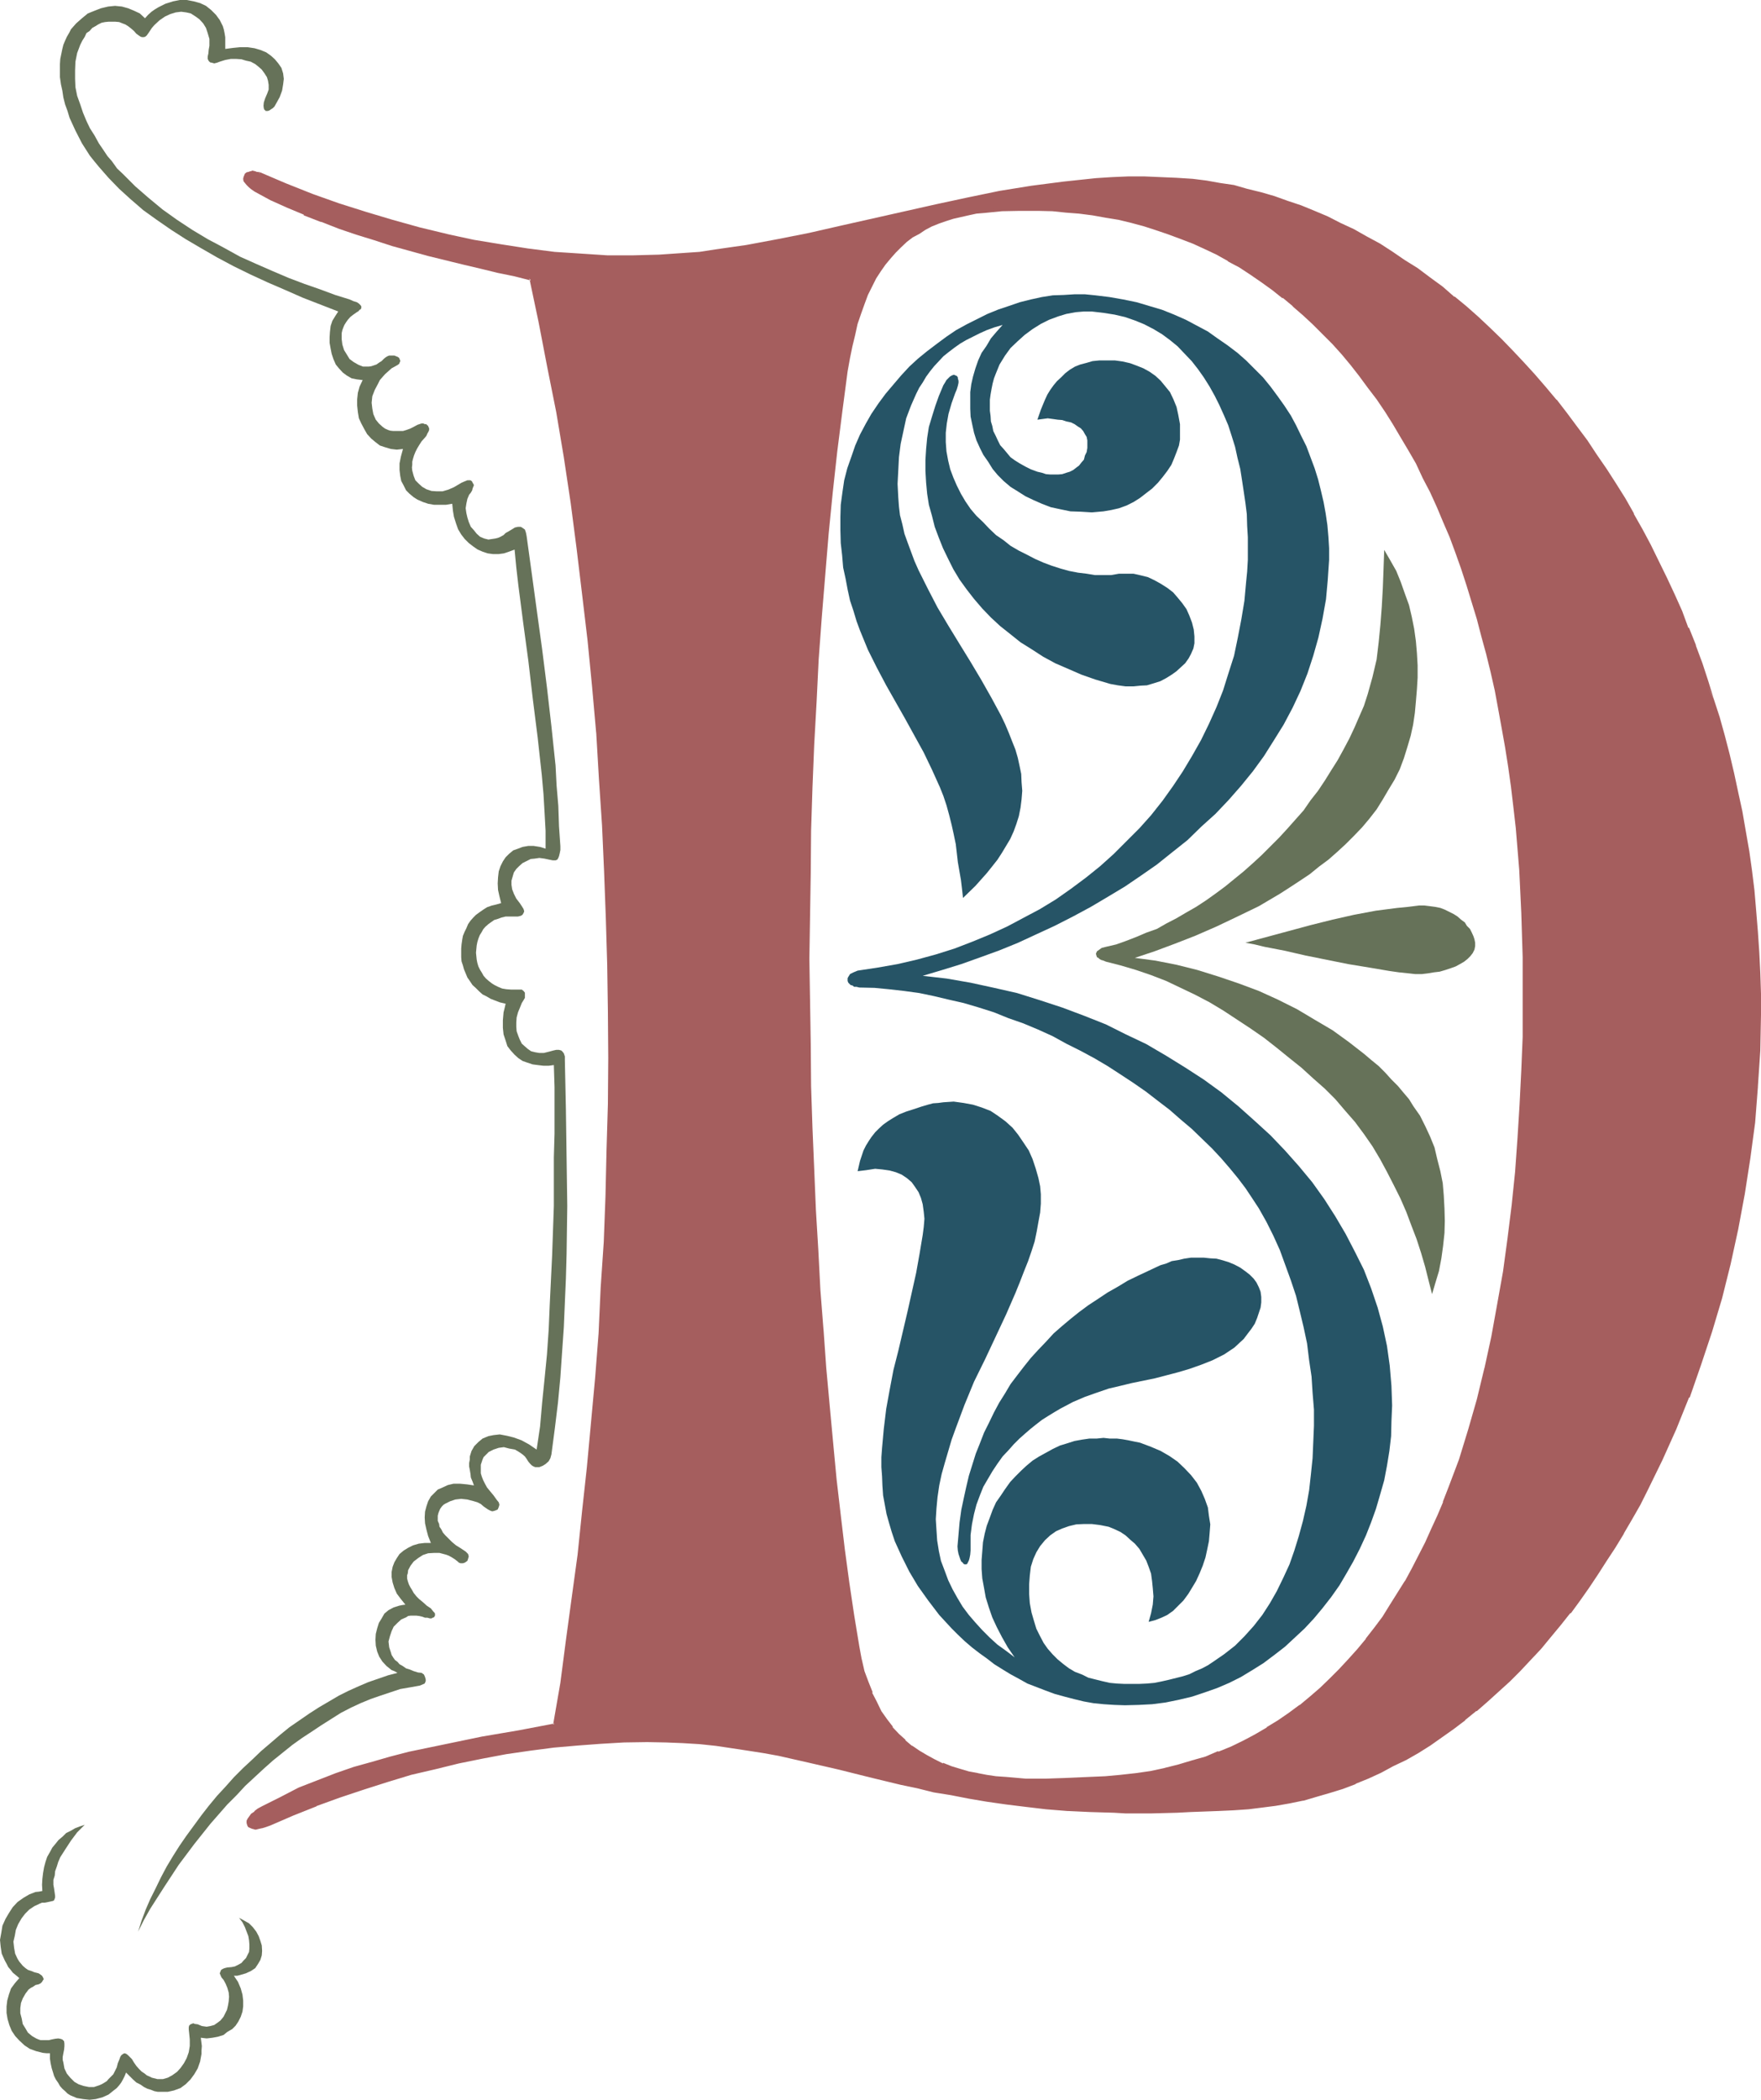 <?xml version="1.0" encoding="UTF-8" standalone="no"?>
<svg
   version="1.0"
   width="129.87mm"
   height="154.788mm"
   id="svg11"
   sodipodi:docname="Renaissance D.wmf"
   xmlns:inkscape="http://www.inkscape.org/namespaces/inkscape"
   xmlns:sodipodi="http://sodipodi.sourceforge.net/DTD/sodipodi-0.dtd"
   xmlns="http://www.w3.org/2000/svg"
   xmlns:svg="http://www.w3.org/2000/svg">
  <sodipodi:namedview
     id="namedview11"
     pagecolor="#ffffff"
     bordercolor="#000000"
     borderopacity="0.25"
     inkscape:showpageshadow="2"
     inkscape:pageopacity="0.0"
     inkscape:pagecheckerboard="0"
     inkscape:deskcolor="#d1d1d1"
     inkscape:document-units="mm" />
  <defs
     id="defs1">
    <pattern
       id="WMFhbasepattern"
       patternUnits="userSpaceOnUse"
       width="6"
       height="6"
       x="0"
       y="0" />
  </defs>
  <path
     style="fill:#a55e5e;fill-opacity:1;fill-rule:evenodd;stroke:none"
     d="m 424.896,279.456 -0.192,9.408 -0.288,9.312 -0.384,9.6 -0.576,9.312 -0.864,9.408 -0.96,9.312 -0.96,9.216 -1.248,9.216 -1.632,9.216 -1.824,8.928 -1.728,8.832 -2.304,8.736 -2.208,8.448 -2.784,8.256 -2.88,8.064 -1.44,3.84 -1.632,3.936 -1.632,3.84 -1.824,3.552 -1.728,3.744 -1.92,3.552 -1.92,3.552 -2.112,3.36 -2.112,3.264 -2.112,3.264 -2.304,3.168 -2.4,3.072 -2.304,2.976 -2.496,2.88 -2.592,2.688 -2.592,2.592 -2.784,2.592 -2.784,2.496 -2.88,2.4 -3.072,2.112 -3.072,2.112 -3.072,2.016 -3.168,1.824 -3.456,1.824 -3.36,1.536 -3.552,1.536 -3.744,1.248 -3.552,1.248 -3.84,1.152 -3.936,0.96 -4.032,0.672 -4.032,0.768 -4.224,0.576 -4.32,0.288 -11.136,0.48 -5.568,0.192 -5.568,-0.192 -5.376,-0.288 -2.784,-0.192 -2.592,-0.48 -2.496,-0.384 -2.592,-0.576 -2.496,-0.672 -2.4,-0.768 -2.4,-0.864 -2.304,-1.152 -2.208,-0.96 -1.92,-1.248 -2.112,-1.632 -2.016,-1.44 -1.728,-1.824 -1.824,-2.112 -1.536,-1.92 -1.632,-2.4 -1.344,-2.4 -1.248,-2.784 -1.152,-2.88 -0.96,-3.264 -0.96,-3.264 -0.672,-3.552 -1.248,-8.832 -1.536,-8.928 -1.056,-9.312 -1.344,-9.696 -1.152,-9.888 -0.96,-9.984 -0.96,-10.368 -0.96,-10.656 -0.768,-10.656 -0.864,-11.04 -0.576,-11.136 -0.672,-11.136 -0.48,-11.52 -0.384,-11.424 -0.48,-11.616 -0.096,-11.808 -0.192,-11.808 v -11.808 -12 l 0.192,-11.904 0.096,-11.808 0.48,-12 0.384,-11.904 0.672,-12 0.576,-11.808 0.864,-11.712 0.96,-11.808 0.96,-11.712 1.152,-11.424 1.248,-11.328 1.44,-11.328 1.44,-11.136 0.672,-3.552 0.672,-3.36 0.768,-3.264 0.864,-2.88 0.96,-2.976 0.96,-2.688 0.96,-2.592 1.152,-2.304 1.152,-2.208 1.248,-2.112 1.344,-1.92 1.44,-1.824 1.44,-1.632 1.44,-1.44 1.632,-1.44 1.728,-1.248 1.632,-1.152 1.824,-0.96 1.92,-0.96 1.92,-0.864 1.92,-0.768 2.112,-0.672 2.112,-0.48 2.112,-0.48 2.4,-0.288 2.304,-0.384 4.8,-0.288 4.896,-0.384 5.28,0.192 3.936,0.192 3.648,0.192 3.744,0.288 3.936,0.48 3.552,0.672 3.648,0.768 3.552,0.864 3.552,0.96 3.552,0.96 3.456,1.152 3.36,1.248 3.36,1.44 3.264,1.44 3.264,1.632 3.168,1.824 3.264,1.728 3.072,1.92 3.072,2.112 2.88,2.112 2.976,2.304 2.88,2.4 2.88,2.4 2.784,2.592 2.688,2.784 2.592,2.688 2.592,2.976 2.592,2.88 2.496,3.264 2.496,3.072 2.304,3.36 2.4,3.36 2.304,3.552 2.112,3.552 2.112,3.744 2.016,3.744 2.016,4.032 2.112,3.84 1.728,4.224 1.824,4.032 1.728,4.416 1.824,4.32 1.44,4.512 1.632,4.512 1.44,4.704 1.44,4.704 1.248,4.8 1.344,5.088 1.152,4.992 1.248,5.184 0.96,5.184 0.96,5.088 0.96,5.568 0.864,5.472 0.768,5.472 0.672,5.664 0.672,5.856 0.48,5.76 0.48,5.856 0.288,5.952 0.384,6.144 0.096,6.144 0.192,6.144 v 6.336 z M 72.288,48.384 71.616,48.192 70.944,48 h -0.576 -0.48 l -0.48,0.192 -0.384,0.192 -0.48,0.288 -0.192,0.384 -0.096,0.288 v 0.48 l 0.096,0.48 0.192,0.48 0.48,0.48 0.48,0.672 0.864,0.48 0.768,0.672 4.512,2.208 4.512,2.304 4.704,1.92 4.704,1.92 4.992,1.824 4.896,1.728 4.992,1.632 4.992,1.44 9.984,2.784 9.888,2.4 4.896,1.248 4.608,1.056 4.608,1.056 4.608,0.96 2.592,12.288 2.496,12.48 2.208,12.48 2.112,12.576 1.92,12.576 1.824,12.768 1.632,12.768 1.44,12.768 1.248,12.96 0.96,12.768 0.96,13.056 0.864,12.96 0.576,12.96 0.576,12.864 0.288,12.96 0.192,13.056 v 12.96 12.768 l -0.384,12.96 -0.48,12.672 -0.48,12.768 -0.672,12.768 -0.768,12.672 -0.768,12.576 -1.152,12.48 -1.152,12.288 -1.248,12.288 -1.344,12.096 -1.632,12.096 -1.632,12 -1.728,11.808 -1.824,11.616 -10.176,1.92 -10.176,1.728 -10.176,2.016 -10.176,2.208 -4.992,1.344 -5.184,1.44 -4.992,1.44 -5.184,1.728 -4.992,1.824 -4.992,2.304 -5.184,2.4 -5.184,2.592 -1.152,0.576 -0.96,0.672 -0.768,0.864 -0.48,0.576 -0.384,0.672 -0.288,0.48 v 0.48 l 0.192,0.48 0.096,0.384 0.48,0.288 0.48,0.192 h 0.672 0.768 l 1.056,-0.384 0.96,-0.096 1.248,-0.48 6.336,-2.976 6.624,-2.4 6.432,-2.592 6.624,-2.304 6.624,-2.016 6.624,-1.824 6.624,-1.728 6.624,-1.536 6.816,-1.44 6.624,-1.056 6.624,-1.152 6.624,-0.864 6.624,-0.576 6.432,-0.48 6.528,-0.192 6.432,-0.192 h 5.184 l 4.8,0.384 4.704,0.288 4.704,0.48 4.32,0.48 4.608,0.672 4.32,0.768 4.224,0.864 8.352,1.728 8.448,2.112 8.352,2.112 8.736,1.92 4.512,1.152 4.704,0.96 4.704,0.96 4.992,0.768 4.992,1.056 5.376,0.576 5.472,0.672 5.856,0.672 5.952,0.48 6.144,0.288 6.624,0.384 h 3.264 7.104 3.552 3.744 l 3.648,-0.192 3.936,-0.192 3.84,-0.192 4.224,-0.288 4.032,-0.288 3.84,-0.384 3.936,-0.576 3.648,-0.672 3.936,-0.864 3.744,-0.96 3.552,-0.96 3.648,-1.248 3.552,-1.344 3.552,-1.536 3.552,-1.536 3.456,-1.728 3.36,-1.824 3.552,-2.112 3.264,-1.92 3.36,-2.208 3.264,-2.496 3.264,-2.4 2.976,-2.4 3.072,-2.784 3.072,-2.688 3.072,-2.784 2.976,-2.88 2.88,-3.072 2.88,-3.264 2.784,-3.264 2.784,-3.168 2.592,-3.456 2.688,-3.552 2.4,-3.552 2.592,-3.552 2.496,-3.648 2.4,-3.936 2.4,-3.84 2.304,-3.936 2.112,-4.032 2.208,-4.128 4.032,-8.256 3.744,-8.736 3.744,-8.736 3.168,-9.024 3.072,-9.216 2.784,-9.408 2.4,-9.504 2.112,-9.696 1.92,-9.696 1.44,-10.08 1.344,-9.792 0.96,-10.08 0.48,-9.984 0.192,-9.984 v -5.856 l -0.192,-5.856 -0.192,-5.76 -0.288,-5.664 -0.48,-5.664 -0.672,-5.664 -0.672,-5.664 -0.768,-5.472 -0.96,-5.472 -0.96,-5.376 -0.96,-5.472 -1.152,-5.184 -1.344,-5.28 -1.44,-5.184 -1.44,-5.184 -1.44,-4.992 -1.824,-5.184 -1.536,-4.896 -1.824,-4.992 -1.92,-4.8 -1.92,-4.704 -2.112,-4.704 -1.92,-4.512 -2.304,-4.704 -2.304,-4.416 -2.4,-4.32 -2.208,-4.32 -2.592,-4.224 -2.4,-4.224 -2.592,-4.224 -2.784,-3.84 -2.784,-4.032 -2.688,-3.744 -2.976,-3.84 -2.688,-3.552 -3.072,-3.552 -3.072,-3.552 -3.072,-3.456 -3.072,-3.168 -3.072,-3.264 -3.264,-3.072 -3.168,-3.072 -3.456,-2.88 -3.168,-2.784 -3.456,-2.784 -3.36,-2.592 -3.456,-2.4 -3.552,-2.4 -3.552,-2.304 -3.552,-2.016 -3.552,-2.112 -3.552,-2.016 -3.648,-1.92 -3.552,-1.632 -3.744,-1.536 -3.744,-1.536 -3.744,-1.44 -3.648,-1.152 -3.744,-1.056 -3.84,-1.152 -3.744,-0.768 -3.744,-0.672 -3.84,-0.672 -3.744,-0.48 -4.512,-0.48 -4.512,-0.192 h -4.416 -4.512 l -4.512,0.192 -4.512,0.288 -4.416,0.384 -4.512,0.48 -8.832,1.248 -9.12,1.44 -8.832,1.824 -8.736,1.728 -17.76,4.032 -8.928,2.112 -8.736,2.016 -8.832,1.728 -8.544,1.632 -8.736,1.248 -4.416,0.48 -4.32,0.48 -7.008,0.576 -7.2,0.096 -7.296,-0.096 -7.296,-0.384 -7.392,-0.672 -7.584,-0.768 -7.488,-1.152 -7.392,-1.44 -7.584,-1.44 -7.68,-1.824 -7.392,-2.016 -7.584,-2.304 -7.392,-2.592 -7.488,-2.592 -7.392,-2.88 z"
     id="path1" />
  <path
     style="fill:#a55e5e;fill-opacity:1;fill-rule:evenodd;stroke:none"
     d="m 72.48,48 -0.672,-0.096 h -0.192 l -0.48,-0.192 -0.768,-0.192 -0.48,0.192 h -0.192 l -0.48,0.192 -0.48,0.096 -0.48,0.384 -0.192,0.48 -0.192,0.48 -0.096,0.48 0.096,0.672 0.384,0.48 0.48,0.576 0.672,0.672 0.576,0.48 0.96,0.672 4.416,2.4 4.704,2.112 4.608,1.92 V 60 l 4.704,1.824 h 0.192 l 4.896,1.92 4.8,1.632 4.992,1.536 4.992,1.632 10.08,2.784 9.792,2.4 4.896,1.152 4.704,1.152 4.704,0.96 4.512,1.152 -0.384,-0.576 2.592,12.288 2.4,12.48 2.496,12.48 2.112,12.576 1.92,12.768 1.632,12.576 1.536,12.768 1.536,12.96 1.248,12.768 1.152,12.96 V 204 l 0.768,13.056 0.864,12.96 0.576,12.96 0.48,12.864 0.384,12.96 0.192,13.056 0.096,12.96 -0.096,12.768 -0.384,12.96 -0.288,12.672 -0.48,12.768 -0.864,12.768 -0.576,12.672 -0.96,12.384 -1.152,12.48 -1.152,12.48 -1.344,12.288 -1.248,12.096 -1.632,11.904 -1.632,12 -1.536,11.808 -2.016,11.616 0.384,-0.288 -10.08,1.92 -10.176,1.728 -10.176,2.112 -10.176,2.112 -5.184,1.344 -4.992,1.44 -5.184,1.44 -4.992,1.728 -5.184,2.016 -5.184,2.016 -4.992,2.592 -5.184,2.592 -1.248,0.672 -0.864,0.672 -0.096,0.192 -0.864,0.576 -0.48,0.672 -0.48,0.672 -0.288,0.576 v 0.672 l 0.192,0.672 0.288,0.48 0.672,0.288 0.48,0.192 h 0.096 l 0.672,0.192 h 0.192 l 0.768,-0.192 0.864,-0.192 h 0.096 l 0.96,-0.288 1.344,-0.48 6.432,-2.784 6.528,-2.592 h -0.192 l 6.624,-2.4 6.624,-2.208 6.624,-2.112 6.624,-2.016 6.624,-1.536 6.624,-1.632 6.624,-1.344 6.624,-1.248 6.624,-0.96 6.624,-0.864 6.624,-0.576 6.432,-0.48 6.528,-0.384 6.432,-0.096 5.184,0.096 4.8,0.192 4.704,0.288 4.512,0.48 4.512,0.672 4.416,0.672 4.32,0.672 4.224,0.768 8.448,1.92 8.352,1.92 8.448,2.112 8.736,2.112 4.608,0.96 4.608,1.152 4.8,0.768 4.896,0.96 5.088,0.864 5.376,0.768 5.472,0.672 5.664,0.672 5.952,0.48 h 0.192 l 6.144,0.288 6.624,0.192 3.264,0.192 h 7.104 l 7.296,-0.192 3.648,-0.192 7.776,-0.288 4.224,-0.192 4.224,-0.288 3.84,-0.48 3.744,-0.48 3.84,-0.672 3.744,-0.768 h 0.192 l 3.552,-1.056 3.648,-1.056 3.744,-1.152 3.552,-1.344 v -0.096 l 3.552,-1.44 3.552,-1.632 3.36,-1.824 3.648,-1.728 3.36,-1.92 3.36,-2.112 3.264,-2.304 3.264,-2.304 3.168,-2.4 v -0.096 l 3.072,-2.496 h 0.192 l 3.072,-2.688 3.072,-2.784 3.072,-2.784 2.88,-2.88 2.88,-3.072 2.976,-3.168 2.688,-3.264 2.784,-3.36 2.592,-3.264 h 0.192 l 2.592,-3.552 2.496,-3.552 2.496,-3.744 2.4,-3.744 2.4,-3.648 2.4,-3.936 V 427.2 l 2.304,-3.936 2.304,-4.032 2.016,-4.032 4.128,-8.448 3.84,-8.544 3.552,-8.832 h 0.192 l 3.168,-9.12 3.072,-9.216 2.784,-9.312 2.4,-9.6 2.112,-9.696 1.824,-9.792 1.536,-9.888 1.344,-9.984 0.768,-9.888 v -0.192 l 0.672,-9.984 0.192,-9.984 v -5.856 l -0.192,-5.856 -0.288,-5.76 -0.384,-5.664 -0.48,-5.856 -0.48,-5.664 -0.672,-5.472 -0.768,-5.472 -0.96,-5.472 -0.96,-5.568 -1.152,-5.28 -1.152,-5.376 -1.248,-5.28 -1.344,-5.184 -1.44,-5.184 -1.632,-4.992 -2.4,-4.896 1.632,5.088 1.632,5.088 1.44,5.184 1.248,5.184 1.344,5.184 1.152,5.376 1.056,5.28 1.056,5.472 0.768,5.568 0.768,5.472 0.672,5.472 0.672,5.664 0.48,5.664 0.288,5.664 0.384,5.76 v 5.856 l 0.096,5.856 -0.288,9.984 -0.48,9.984 -0.96,10.08 -1.152,9.792 -1.632,10.08 -1.728,9.696 v -0.192 l -2.112,9.696 -2.592,9.504 -2.784,9.408 -2.88,9.216 -3.36,9.024 h 0.096 l -3.648,8.736 -3.744,8.736 -4.224,8.256 -2.112,4.224 -2.208,3.84 -2.304,4.032 -2.304,3.936 -2.4,3.648 -2.4,3.744 -2.592,3.744 -2.592,3.552 -2.592,3.552 h 0.192 l -2.784,3.168 -2.688,3.456 v -0.192 l -2.784,3.36 -2.88,3.072 -2.976,3.072 -2.88,2.976 -3.072,2.688 -3.072,2.976 -3.072,2.592 -3.072,2.4 -3.264,2.4 -3.168,2.4 -3.264,2.112 -3.36,2.112 h 0.096 l -3.552,1.92 -3.36,1.92 -3.36,1.632 -3.552,1.632 -3.552,1.632 v -0.192 l -3.552,1.44 -3.552,1.152 -3.744,1.152 -3.744,0.96 -3.744,0.864 -3.648,0.576 -3.936,0.48 -3.84,0.384 -4.224,0.288 h 0.192 l -4.224,0.288 -7.776,0.384 -3.648,0.096 -7.296,0.192 h -7.104 l -3.264,-0.192 -6.624,-0.096 -6.144,-0.48 -5.952,-0.48 -5.664,-0.48 -5.664,-0.864 -5.184,-0.672 -5.184,-0.768 -4.8,-0.96 -4.896,-0.96 -4.512,-0.96 -4.512,-0.96 -8.736,-2.112 -8.544,-2.112 -8.448,-2.112 -8.352,-1.728 -4.224,-0.864 -4.32,-0.672 -4.416,-0.768 -4.512,-0.48 -4.512,-0.48 h -0.192 l -4.704,-0.384 -4.8,-0.096 -5.184,-0.192 -6.432,0.192 -6.528,0.096 -6.624,0.576 -6.624,0.576 -6.624,0.96 -6.624,0.96 -6.624,1.152 -6.624,1.44 -6.72,1.536 -6.624,1.728 -6.624,1.92 -6.624,2.112 -6.624,2.304 -6.528,2.4 h -0.192 l -6.432,2.592 -6.432,2.784 -1.152,0.48 h 0.192 l -1.152,0.288 h 0.192 l -1.056,0.192 h -0.768 0.192 -0.864 0.192 l -0.672,-0.192 0.192,0.192 -0.288,-0.384 -0.192,-0.288 v 0.192 l -0.192,-0.48 v 0.096 l 0.192,-0.48 -0.192,0.192 0.384,-0.48 0.288,-0.672 0.48,-0.672 v 0.192 l 0.768,-0.768 v 0.096 l 0.864,-0.576 1.248,-0.864 H 73.44 l 5.184,-2.592 5.088,-2.4 5.088,-2.112 4.992,-1.92 5.184,-1.632 4.992,-1.632 5.184,-1.44 4.992,-1.248 10.176,-2.112 9.984,-2.016 10.176,-1.92 10.56,-1.92 1.92,-11.904 1.632,-11.808 1.728,-12 1.44,-12 1.536,-12.192 1.248,-12.192 1.152,-12.384 0.96,-12.48 0.96,-12.576 0.768,-12.672 0.672,-12.768 0.48,-12.768 0.48,-12.672 0.192,-12.96 0.192,-12.768 v -12.96 l -0.384,-13.056 -0.096,-12.96 -0.672,-12.864 -0.48,-12.96 -0.864,-12.96 -0.96,-13.056 -1.056,-12.96 -1.152,-12.768 -1.44,-12.768 -1.632,-12.864 -1.824,-12.672 -1.92,-12.768 -2.112,-12.384 -2.208,-12.672 -2.592,-12.288 -2.592,-12.576 -4.896,-1.152 -4.512,-0.96 -4.704,-1.152 -4.8,-1.056 -9.888,-2.496 -9.984,-2.88 -4.992,-1.44 -5.088,-1.632 -4.8,-1.728 -4.992,-1.824 h 0.096 l -4.8,-1.92 v 0.192 L 80.352,57.12 75.84,55.008 71.328,52.704 h 0.096 l -0.96,-0.576 -0.576,-0.576 -0.48,-0.576 v 0.096 l -0.384,-0.576 v 0.096 l -0.288,-0.48 v -0.48 0.192 -0.288 l 0.192,-0.384 -0.192,0.192 0.288,-0.288 h -0.096 l 0.288,-0.384 v 0.192 l 0.288,-0.192 0.48,-0.192 h -0.096 0.576 -0.096 0.576 l 0.672,0.192 h -0.192 l 0.672,0.192 z"
     id="path2" />
  <path
     style="fill:#a55e5e;fill-opacity:1;fill-rule:evenodd;stroke:none"
     d="m 477.696,194.784 -1.536,-4.992 -1.632,-4.992 -1.824,-4.896 v -0.192 l -1.92,-4.8 h -0.192 l -1.728,-4.704 -2.112,-4.704 -2.112,-4.512 -2.304,-4.704 -2.208,-4.512 -2.304,-4.32 -2.4,-4.224 v -0.192 l -2.4,-4.224 -2.592,-4.128 -2.592,-4.032 -2.784,-4.032 -2.592,-3.936 -2.88,-3.84 -2.784,-3.744 -2.88,-3.744 h -0.096 l -2.976,-3.552 -3.072,-3.552 -3.072,-3.36 -3.072,-3.264 -3.072,-3.168 -3.168,-3.072 -3.264,-3.072 -3.36,-2.976 -3.264,-2.688 h -0.192 l -3.168,-2.784 -3.552,-2.592 -3.456,-2.592 -3.552,-2.208 -3.36,-2.304 -3.552,-2.304 -3.744,-2.016 -3.552,-2.016 -3.744,-1.728 -3.552,-1.824 -3.648,-1.536 -3.744,-1.536 -3.744,-1.248 -3.744,-1.344 -3.648,-1.056 -3.936,-0.96 -3.648,-1.056 -3.936,-0.576 -3.744,-0.672 -3.84,-0.48 -4.512,-0.288 -4.512,-0.192 -4.416,-0.192 h -4.512 l -4.512,0.192 -4.512,0.288 -4.512,0.48 -4.512,0.48 -8.928,1.152 -8.928,1.44 -8.832,1.824 -8.928,1.92 -26.496,5.952 -8.832,2.016 -8.736,1.728 -8.736,1.632 -8.736,1.248 -4.32,0.672 -4.224,0.288 -7.008,0.48 -7.2,0.192 h -7.296 l -7.296,-0.48 -7.392,-0.48 -7.488,-0.96 -7.392,-1.152 -7.584,-1.248 -7.584,-1.632 h 0.096 L 117.024,63.36 109.44,61.248 102.048,59.04 94.464,56.64 87.168,54.048 79.68,51.072 72.48,48 l -0.384,0.864 7.296,3.072 7.392,2.88 7.488,2.592 7.392,2.4 7.584,2.304 7.488,2.112 7.584,1.728 7.584,1.632 7.584,1.344 7.488,1.248 7.392,0.768 7.392,0.672 h 0.192 L 169.248,72 h 7.296 l 7.2,-0.192 7.008,-0.288 h 0.096 l 4.224,-0.576 4.416,-0.48 8.736,-1.248 8.64,-1.632 8.736,-1.728 8.928,-2.016 26.496,-6.144 8.928,-1.92 8.832,-1.632 8.928,-1.536 8.832,-1.152 4.512,-0.48 4.608,-0.384 h -0.192 l 4.512,-0.288 4.512,-0.192 4.512,-0.096 4.416,0.096 4.512,0.192 4.32,0.288 3.936,0.48 3.648,0.672 3.936,0.864 3.744,0.768 3.648,0.96 3.744,1.152 3.744,1.248 3.84,1.344 h -0.192 l 3.744,1.44 3.744,1.632 3.552,1.632 3.744,1.92 3.552,1.92 h -0.192 l 3.744,2.112 3.552,2.112 3.36,2.208 3.552,2.496 3.36,2.592 3.648,2.4 3.168,2.688 3.456,2.784 3.168,2.88 3.264,3.072 3.264,3.072 3.168,3.264 3.072,3.264 2.88,3.36 3.072,3.552 3.072,3.552 -0.096,-0.192 2.88,3.744 2.88,3.744 2.784,3.84 2.784,3.936 2.592,4.032 2.496,4.032 2.592,4.128 2.496,4.224 2.4,4.416 2.4,4.32 2.304,4.416 2.112,4.608 2.016,4.608 2.112,4.608 2.016,4.896 h -0.192 l 1.92,4.8 v -0.096 l 1.824,4.992 1.728,4.8 z"
     id="path3" />
  <path
     style="fill:#a55e5e;fill-opacity:1;fill-rule:evenodd;stroke:none"
     d="m 424.416,279.456 v 9.408 l -0.384,9.312 -0.48,9.6 -0.576,9.312 -0.672,9.408 -0.96,9.312 -1.152,9.216 -1.248,9.216 -1.632,9.12 -1.632,9.024 -1.92,8.832 v -0.096 l -2.112,8.736 -2.4,8.352 -2.592,8.448 -2.976,7.872 -1.536,3.936 h 0.096 l -1.632,3.84 -1.728,3.744 -1.632,3.648 -1.92,3.744 -1.824,3.552 -1.92,3.552 v -0.096 l -2.112,3.36 -2.112,3.36 -2.016,3.264 -2.304,3.072 -2.4,3.072 h 0.096 l -2.4,2.88 -2.592,2.88 -2.592,2.784 -2.592,2.592 -2.688,2.592 -2.784,2.4 -2.88,2.4 v -0.096 l -2.976,2.208 -3.072,2.112 -3.168,1.92 h 0.192 l -3.456,2.016 -3.264,1.728 -3.36,1.632 -3.552,1.44 v -0.192 l -3.552,1.536 -3.744,1.056 -3.84,1.152 -3.84,0.96 h 0.096 l -4.032,0.864 -4.032,0.576 -4.32,0.48 -4.224,0.384 -11.136,0.48 -5.568,0.192 h -5.568 l -5.376,-0.48 -2.784,-0.192 -2.592,-0.384 -2.496,-0.48 h 0.096 l -2.592,-0.48 -2.592,-0.768 -2.208,-0.672 -2.4,-0.96 v 0.192 l -2.304,-1.152 -2.112,-1.152 -2.112,-1.248 -2.112,-1.44 v 0.096 l -1.92,-1.632 h 0.192 l -1.92,-1.728 -1.824,-1.92 h 0.192 l -1.632,-2.112 -1.632,-2.304 -1.248,-2.592 -1.344,-2.592 h 0.192 l -1.152,-2.88 -1.152,-3.072 -0.768,-3.36 v 0.096 l -0.672,-3.648 -1.44,-8.736 -1.344,-9.024 -1.248,-9.216 -1.152,-9.696 -1.152,-9.888 -0.96,-10.176 -0.96,-10.368 -0.96,-10.464 -0.768,-10.848 v 0.192 l -0.864,-11.04 -0.576,-11.136 -0.672,-11.136 -0.48,-11.52 -0.48,-11.424 -0.384,-11.616 -0.096,-11.808 -0.192,-11.808 -0.192,-11.808 0.192,-12 0.192,-11.904 0.096,-11.808 0.384,-12 0.48,-11.904 0.672,-12 0.576,-11.808 0.864,-11.712 0.96,-11.712 0.96,-11.616 1.152,-11.616 1.248,-11.328 1.44,-11.328 1.44,-10.944 0.672,-3.744 0.672,-3.264 0.768,-3.168 0.672,-3.072 0.96,-2.784 0.96,-2.688 0.96,-2.592 1.152,-2.304 1.152,-2.304 1.248,-1.92 1.344,-1.92 1.44,-1.728 1.44,-1.632 1.44,-1.44 1.632,-1.536 1.632,-1.248 1.824,-0.96 1.728,-1.152 1.824,-0.96 1.92,-0.768 1.92,-0.672 2.112,-0.672 2.112,-0.48 2.112,-0.48 2.208,-0.48 2.304,-0.192 4.8,-0.48 4.896,-0.096 h 5.28 l 3.936,0.096 3.648,0.384 3.744,0.288 3.744,0.48 3.744,0.672 3.552,0.576 3.552,0.864 3.552,0.96 3.552,1.152 3.36,1.152 3.36,1.248 3.264,1.248 3.36,1.536 3.264,1.536 3.264,1.824 h -0.192 l 3.264,1.728 3.072,2.016 3.072,2.112 3.072,2.208 2.88,2.304 v -0.192 l 2.88,2.4 h -0.096 l 2.88,2.496 2.688,2.496 2.784,2.784 2.784,2.784 2.592,2.88 2.4,2.88 2.4,3.072 2.4,3.264 2.496,3.264 2.4,3.552 2.112,3.36 2.208,3.744 2.112,3.552 2.112,3.648 1.92,4.128 2.016,3.84 1.92,4.224 1.728,4.128 1.824,4.224 1.632,4.416 1.536,4.32 1.536,4.704 1.44,4.704 1.44,4.704 1.248,4.8 1.344,4.896 1.248,5.088 1.152,5.088 0.96,5.184 0.96,5.28 0.96,5.376 0.864,5.472 0.768,5.472 0.672,5.664 0.672,5.856 0.96,11.616 0.288,5.952 0.288,6.144 0.192,6.144 0.192,6.144 v 6.336 6.432 h 0.96 v -6.432 l -0.192,-6.336 v -6.144 l -0.288,-6.144 -0.192,-6.144 -0.48,-5.952 -0.96,-11.808 -0.672,-5.664 -0.576,-5.664 -0.864,-5.664 -0.768,-5.472 -0.864,-5.376 -0.96,-5.28 -1.152,-5.184 -1.056,-5.184 -1.152,-4.992 -1.344,-4.992 -1.44,-4.896 -1.248,-4.704 -1.44,-4.608 -1.632,-4.608 -1.632,-4.512 -1.632,-4.32 -1.728,-4.416 -1.824,-4.032 -1.92,-4.128 -1.92,-4.128 -1.92,-3.84 -2.112,-3.744 v -0.096 l -2.304,-3.552 -2.112,-3.744 -2.208,-3.36 -2.304,-3.552 -2.4,-3.264 -2.4,-3.264 -2.496,-3.072 -0.096,-0.096 -2.592,-2.976 -2.592,-2.88 -2.592,-2.784 -2.784,-2.688 -2.688,-2.592 -2.976,-2.4 -2.88,-2.496 -2.88,-2.208 -3.072,-2.304 -3.072,-1.92 -3.072,-1.92 -3.264,-1.92 -3.264,-1.632 -3.168,-1.632 -3.264,-1.632 -3.36,-1.248 -3.456,-1.344 -3.552,-1.152 -3.36,-1.056 -3.552,-1.056 -3.744,-0.768 -3.552,-0.672 -3.648,-0.576 -3.744,-0.48 -3.744,-0.576 h -0.192 l -3.648,-0.096 -3.936,-0.192 h -5.28 l -4.896,0.192 h -0.096 l -4.704,0.288 -2.496,0.384 -2.208,0.48 -2.112,0.288 h -0.192 l -2.112,0.672 -1.92,0.576 -2.112,0.672 v 0.192 l -1.92,0.672 -1.92,1.056 -1.824,0.96 -1.728,1.152 -1.632,1.344 h -0.192 l -1.536,1.44 -1.536,1.44 -1.44,1.632 v 0.192 l -1.44,1.728 -1.248,1.92 -1.344,1.92 v 0.192 l -1.152,2.304 -1.056,2.208 -1.152,2.592 -0.96,2.784 -0.96,2.88 -0.864,2.88 -0.672,3.456 -0.576,3.36 -0.672,3.552 -1.632,11.136 -1.248,11.328 -1.344,11.328 -1.248,11.424 -0.96,11.712 -0.864,11.616 v 0.192 l -0.768,11.712 -0.864,11.808 -0.48,12 -0.48,11.904 -0.288,12 -0.288,11.808 -0.192,11.904 v 12 11.808 l 0.192,11.808 0.288,11.808 0.288,11.616 0.48,11.424 0.48,11.52 0.672,11.136 0.672,11.136 0.672,11.04 0.96,10.752 0.768,10.56 0.96,10.368 1.152,10.176 1.152,9.792 1.152,9.6 1.248,9.312 1.344,9.12 1.248,8.64 0.768,3.552 v 0.192 l 0.864,3.264 0.96,3.264 1.152,2.88 h 0.096 l 1.344,2.688 1.248,2.496 v 0.096 l 1.536,2.304 1.536,2.112 h 0.192 l 1.824,1.92 1.728,1.824 1.92,1.536 v 0.192 l 2.112,1.44 2.112,1.344 2.304,1.056 2.208,1.056 2.4,0.96 2.496,0.768 2.4,0.672 2.592,0.48 2.688,0.48 2.592,0.288 2.592,0.384 h 0.192 l 5.376,0.288 h 5.568 5.568 l 11.136,-0.48 h 0.192 l 4.128,-0.48 4.224,-0.48 4.224,-0.672 3.84,-0.768 h 0.192 l 3.84,-0.96 3.744,-1.056 3.744,-1.248 3.648,-1.248 v -0.192 l 3.648,-1.44 3.36,-1.632 3.36,-1.824 3.264,-1.728 3.264,-1.92 3.072,-2.112 2.88,-2.304 2.88,-2.4 h 0.192 l 2.688,-2.4 2.784,-2.592 2.592,-2.592 2.592,-2.784 2.592,-2.88 2.208,-3.072 h 0.192 l 2.304,-3.072 2.208,-3.072 2.112,-3.264 2.304,-3.36 1.92,-3.36 1.92,-3.552 1.92,-3.552 1.824,-3.744 1.728,-3.552 1.632,-3.936 1.632,-3.84 h 0.192 l 1.44,-3.84 2.88,-8.16 2.592,-8.16 2.4,-8.448 2.112,-8.736 v -0.192 l 1.92,-8.64 1.824,-9.12 1.44,-9.024 1.344,-9.216 1.056,-9.408 0.96,-9.312 0.864,-9.408 0.48,-9.312 0.48,-9.6 0.288,-9.312 0.192,-9.408 z"
     id="path4" />
  <path
     style="fill:#265466;fill-opacity:1;fill-rule:evenodd;stroke:none"
     d="m 239.04,270.432 -0.672,0.288 -0.48,0.192 -0.576,0.288 -0.384,0.192 -0.288,0.48 -0.192,0.288 -0.192,0.384 v 0.768 l 0.192,0.48 0.288,0.288 0.384,0.384 0.48,0.096 0.48,0.384 h 0.672 l 0.768,0.192 4.224,0.096 4.032,0.384 4.224,0.48 4.224,0.576 4.128,0.864 4.032,0.96 4.224,0.96 4.224,1.248 4.224,1.344 4.032,1.632 4.128,1.44 4.128,1.728 4.032,1.824 3.84,2.112 3.84,1.92 3.936,2.112 3.744,2.208 3.552,2.304 3.648,2.4 3.456,2.4 3.36,2.592 3.264,2.496 3.072,2.688 3.072,2.592 2.88,2.784 2.784,2.688 2.592,2.784 2.4,2.784 2.208,2.688 2.112,2.784 1.92,2.88 1.824,2.784 2.112,3.744 1.92,3.84 1.824,4.032 1.536,4.224 1.536,4.224 1.44,4.32 1.056,4.32 1.056,4.416 0.96,4.512 0.576,4.704 0.672,4.512 0.288,4.512 0.384,4.704 v 4.512 l -0.192,4.512 -0.192,4.512 -0.48,4.608 -0.48,4.32 -0.768,4.32 -0.96,4.224 -1.152,4.224 -1.248,4.032 -1.344,3.84 -1.728,3.744 -1.824,3.744 -1.92,3.36 -2.112,3.264 -2.4,3.072 -2.592,2.88 -2.592,2.592 -3.072,2.4 -3.072,2.112 -1.44,0.96 -1.632,0.864 -1.824,0.768 -1.728,0.864 -1.824,0.576 -1.92,0.48 -1.92,0.48 -2.112,0.48 -1.92,0.384 -2.112,0.192 -2.112,0.096 h -4.224 l -2.016,-0.096 -2.016,-0.192 -2.112,-0.48 -1.92,-0.48 -1.92,-0.48 -1.728,-0.864 -2.016,-0.768 -1.632,-0.96 -1.536,-1.152 -1.632,-1.344 -1.44,-1.44 -1.344,-1.536 -1.152,-1.632 -1.056,-2.016 -0.96,-1.92 -0.672,-2.208 -0.672,-2.304 -0.48,-2.592 -0.192,-2.592 v -2.688 l 0.192,-2.496 0.288,-2.4 0.672,-2.112 0.864,-1.92 1.056,-1.728 1.344,-1.632 1.44,-1.344 1.632,-1.152 1.728,-0.768 1.92,-0.672 2.016,-0.48 2.112,-0.096 h 2.208 l 2.304,0.288 2.4,0.48 1.632,0.672 1.632,0.768 1.44,0.96 1.248,1.152 1.344,1.152 1.248,1.44 0.96,1.632 0.96,1.632 0.672,1.728 0.672,1.92 0.288,2.112 0.192,1.92 0.192,2.304 -0.192,2.304 -0.48,2.4 -0.672,2.4 1.824,-0.48 1.728,-0.672 1.632,-0.768 1.632,-1.152 1.44,-1.44 1.44,-1.44 1.344,-1.824 1.056,-1.728 1.152,-1.92 0.96,-2.112 0.864,-2.112 0.768,-2.304 0.48,-2.208 0.48,-2.304 0.192,-2.208 0.192,-2.496 -0.384,-2.4 -0.288,-2.304 -0.864,-2.4 -0.96,-2.208 -1.248,-2.304 -1.632,-2.112 -1.824,-1.92 -1.92,-1.824 -2.208,-1.536 -2.496,-1.44 -2.688,-1.152 -3.072,-1.152 -1.44,-0.288 -1.824,-0.384 -1.632,-0.288 -1.536,-0.192 h -2.016 l -1.728,-0.192 -1.92,0.192 h -2.016 l -2.016,0.288 -2.112,0.384 -2.112,0.672 -1.92,0.576 -2.016,0.96 -1.92,1.056 -1.92,1.056 -1.824,1.152 -1.728,1.44 -1.44,1.344 -1.632,1.632 -1.44,1.536 -1.44,2.016 -1.152,1.728 -1.344,1.92 -0.96,2.112 -0.768,2.112 -0.864,2.304 -0.576,2.208 -0.48,2.4 -0.192,2.496 -0.192,2.4 v 2.592 l 0.192,2.592 0.48,2.592 0.48,2.688 0.864,2.784 0.96,2.784 1.248,2.688 1.44,2.784 1.632,2.88 1.92,2.784 -2.4,-1.824 -2.4,-1.728 -2.112,-1.92 -2.112,-2.112 -1.92,-2.112 -1.824,-2.112 -1.728,-2.304 -1.44,-2.4 -1.344,-2.4 -1.248,-2.592 -0.96,-2.592 -1.056,-2.784 -0.576,-2.688 -0.48,-2.976 -0.192,-2.88 -0.192,-3.072 0.192,-3.072 0.288,-3.072 0.48,-3.264 0.672,-3.168 0.864,-3.072 0.96,-3.264 0.96,-3.264 1.152,-3.168 2.4,-6.432 2.688,-6.528 3.072,-6.24 2.976,-6.336 2.88,-6.144 2.592,-5.952 1.248,-3.072 1.152,-2.976 1.152,-2.88 0.96,-2.784 0.864,-2.688 0.576,-2.784 0.48,-2.688 0.48,-2.592 0.192,-2.496 v -2.592 l -0.192,-2.208 -0.48,-2.304 -0.768,-2.688 -0.864,-2.592 -1.056,-2.4 -1.536,-2.304 -1.44,-2.112 -1.536,-1.92 -2.016,-1.824 -2.112,-1.536 -2.016,-1.344 -2.496,-0.96 -2.4,-0.768 -2.592,-0.48 -2.784,-0.384 -2.88,0.192 -1.44,0.192 -1.44,0.096 -1.44,0.384 -1.632,0.48 -2.304,0.768 -2.112,0.672 -1.92,0.768 -1.632,0.96 -1.536,0.96 -1.344,0.96 -1.248,1.152 -0.96,0.96 -1.056,1.344 -0.768,1.152 -0.768,1.248 -0.672,1.344 -0.96,2.88 -0.672,2.88 2.4,-0.288 2.496,-0.384 2.016,0.192 2.016,0.288 1.728,0.48 1.632,0.672 1.44,0.96 1.344,1.152 0.96,1.344 0.96,1.44 0.672,1.632 0.48,1.728 0.288,2.112 0.192,1.92 -0.192,2.304 -0.288,2.208 -0.864,5.184 -0.96,5.376 -2.4,10.752 -2.592,11.04 -1.344,5.28 -1.056,5.568 -0.96,5.28 -0.672,5.568 -0.48,5.28 -0.192,2.592 v 2.784 l 0.192,2.592 0.096,2.496 0.192,2.784 0.48,2.592 0.48,2.592 0.672,2.4 0.768,2.592 0.864,2.592 1.92,4.224 2.112,4.224 2.4,4.032 2.88,4.032 3.072,4.032 3.456,3.744 1.728,1.728 1.92,1.824 2.016,1.728 2.112,1.632 2.016,1.44 2.112,1.632 2.304,1.44 2.208,1.344 2.304,1.248 2.4,1.344 2.496,0.96 2.496,0.96 2.592,0.96 2.784,0.768 2.592,0.672 2.784,0.672 2.688,0.48 2.88,0.288 2.976,0.192 2.88,0.096 3.84,-0.096 3.744,-0.192 3.744,-0.48 3.744,-0.768 3.648,-0.864 3.456,-1.152 3.552,-1.248 3.36,-1.44 3.264,-1.632 3.168,-1.92 3.072,-1.92 3.072,-2.304 2.976,-2.304 2.688,-2.496 2.784,-2.592 2.592,-2.784 2.4,-2.88 2.4,-3.072 2.304,-3.264 1.92,-3.264 1.92,-3.36 1.824,-3.552 1.728,-3.744 1.44,-3.648 1.344,-3.744 1.152,-3.936 1.152,-4.032 0.768,-4.032 0.672,-4.128 0.48,-4.128 0.096,-4.128 0.192,-4.416 -0.192,-5.472 -0.48,-5.664 -0.768,-5.472 -1.152,-5.376 -1.44,-5.28 -1.824,-5.376 -2.016,-5.184 -2.496,-4.992 -2.592,-4.992 -2.88,-4.896 -3.072,-4.8 -3.36,-4.704 -3.744,-4.512 -3.84,-4.32 -4.032,-4.224 -4.416,-4.032 -4.512,-4.032 -4.8,-3.936 -4.896,-3.552 -5.184,-3.36 -5.28,-3.264 -5.568,-3.264 -5.664,-2.688 -5.568,-2.784 -6.048,-2.4 -6.144,-2.304 -6.144,-2.016 -6.432,-2.016 -6.336,-1.44 -6.624,-1.44 -6.624,-1.152 -6.72,-0.768 5.472,-1.632 5.28,-1.632 5.376,-1.92 5.28,-1.92 5.184,-2.112 5.184,-2.4 4.992,-2.304 5.088,-2.592 4.992,-2.688 4.704,-2.784 4.8,-2.88 4.512,-3.072 4.416,-3.072 4.32,-3.456 4.224,-3.36 3.84,-3.744 3.936,-3.552 3.648,-3.84 3.456,-3.936 3.36,-4.128 3.072,-4.224 2.784,-4.416 2.688,-4.32 2.496,-4.704 2.208,-4.704 1.92,-4.8 1.632,-4.992 1.44,-5.088 1.152,-5.28 0.96,-5.376 0.48,-5.28 0.384,-5.664 v -3.264 l -0.192,-3.168 -0.288,-3.264 -0.48,-3.264 -0.576,-3.168 -0.768,-3.264 -0.768,-3.072 -0.96,-3.072 -1.152,-3.072 -1.152,-3.072 -1.44,-2.88 -1.44,-2.976 -1.44,-2.688 -1.824,-2.784 -1.92,-2.688 -1.92,-2.592 -2.112,-2.592 -2.304,-2.304 -2.4,-2.4 -2.4,-2.112 -2.784,-2.112 -2.784,-1.92 -2.688,-1.92 -3.072,-1.632 -3.072,-1.632 -3.264,-1.44 -3.36,-1.344 -3.552,-1.056 -3.552,-1.056 -3.744,-0.768 -3.84,-0.672 -3.936,-0.48 -2.88,-0.288 h -2.88 l -3.072,0.192 -2.976,0.096 -3.072,0.48 -3.072,0.672 -3.072,0.768 -3.072,1.056 -2.88,0.96 -3.072,1.248 -2.88,1.44 -2.88,1.44 -2.976,1.632 -2.688,1.824 -2.592,1.92 -2.784,2.112 -2.592,2.112 -2.4,2.208 -2.304,2.496 -2.208,2.592 -2.112,2.496 -1.92,2.592 -2.016,2.976 -1.536,2.688 -1.632,3.072 -1.344,3.072 -1.056,3.072 -1.152,3.264 -0.864,3.36 -0.48,3.264 -0.48,3.552 -0.096,3.36 v 3.744 l 0.096,3.552 0.384,3.36 0.288,3.456 0.672,3.072 0.576,3.072 0.672,3.072 0.96,2.88 0.864,2.88 0.96,2.592 2.208,5.376 2.496,4.992 2.592,4.896 5.28,9.312 2.592,4.704 2.592,4.704 2.304,4.8 2.208,4.896 0.96,2.4 0.864,2.592 0.768,2.784 0.672,2.688 0.576,2.592 0.576,2.784 0.576,4.992 0.864,4.992 0.288,2.4 0.288,2.592 3.456,-3.36 3.168,-3.552 1.536,-1.92 1.44,-1.824 1.248,-1.92 1.152,-1.92 1.152,-1.92 0.96,-2.112 0.768,-2.112 0.672,-2.112 0.48,-2.4 0.288,-2.304 0.192,-2.4 -0.192,-2.4 -0.096,-2.304 -0.48,-2.304 -0.48,-2.208 -0.672,-2.304 -0.96,-2.4 -0.864,-2.208 -1.056,-2.496 -1.152,-2.4 -2.592,-4.8 -2.88,-5.088 -2.976,-4.992 -3.072,-4.992 -3.168,-5.184 -2.976,-4.992 -2.688,-5.184 -2.592,-5.184 -1.152,-2.592 -0.96,-2.592 -0.96,-2.592 -0.864,-2.4 -0.576,-2.592 -0.672,-2.592 -0.288,-2.4 -0.192,-2.592 -0.192,-3.744 0.192,-3.648 0.192,-3.744 0.48,-3.744 0.768,-3.552 0.768,-3.552 1.344,-3.552 1.44,-3.264 0.864,-1.728 0.96,-1.44 0.96,-1.632 1.056,-1.44 1.152,-1.44 1.344,-1.44 1.248,-1.344 1.44,-1.152 1.632,-1.248 1.632,-1.152 1.632,-0.96 1.92,-0.96 1.92,-0.96 1.92,-0.864 2.112,-0.768 2.304,-0.672 -1.632,1.824 -1.632,1.92 -1.248,2.112 -1.344,1.92 -0.96,2.112 -0.768,2.208 -0.672,2.304 -0.48,2.112 -0.288,2.208 v 2.304 2.304 l 0.096,2.208 0.48,2.304 0.48,2.208 0.672,2.112 0.96,2.112 0.96,1.92 1.344,1.92 1.248,2.016 1.44,1.728 1.632,1.632 1.92,1.632 2.016,1.248 2.112,1.344 2.208,1.056 2.4,1.056 2.496,0.96 2.688,0.576 2.784,0.576 2.88,0.096 3.072,0.192 3.264,-0.288 2.208,-0.384 2.112,-0.48 2.112,-0.768 1.92,-0.96 1.824,-1.152 1.728,-1.344 1.632,-1.248 1.632,-1.632 1.344,-1.632 1.248,-1.632 1.152,-1.728 0.768,-1.824 0.672,-1.728 0.672,-1.824 0.288,-1.632 v -1.536 -2.784 l -0.48,-2.592 -0.48,-2.208 -0.864,-2.112 -0.96,-2.016 -1.248,-1.536 -1.344,-1.632 -1.44,-1.344 -1.632,-1.152 -1.728,-0.96 -1.92,-0.768 -1.824,-0.672 -2.112,-0.48 -2.112,-0.288 h -2.016 -2.304 l -1.92,0.192 -1.632,0.48 -1.824,0.48 -1.44,0.576 -1.44,0.864 -1.248,0.96 -1.152,1.152 -1.152,1.056 -0.96,1.152 -0.96,1.344 -0.768,1.248 -0.672,1.44 -1.152,2.784 -0.96,2.784 1.44,-0.192 1.44,-0.192 1.44,0.192 1.344,0.192 1.248,0.096 1.152,0.384 1.344,0.288 0.96,0.48 0.96,0.672 0.768,0.48 0.672,0.768 0.48,0.864 0.48,0.768 0.192,0.96 v 0.96 1.152 l -0.192,1.152 -0.48,0.96 -0.288,1.152 -0.672,0.768 -0.672,0.864 -0.768,0.576 -0.864,0.672 -0.96,0.48 -0.96,0.288 -1.152,0.384 -1.056,0.096 h -1.056 -1.248 l -1.152,-0.096 -1.152,-0.384 -1.248,-0.288 -1.824,-0.672 -1.536,-0.768 -1.536,-0.864 -1.248,-0.768 -1.344,-0.96 -0.96,-1.152 -0.96,-1.152 -0.96,-1.056 -0.672,-1.344 -0.576,-1.248 -0.672,-1.344 -0.288,-1.44 -0.384,-1.248 -0.096,-1.536 -0.192,-1.44 v -1.44 -1.632 l 0.192,-1.44 0.288,-1.632 0.288,-1.44 0.384,-1.44 0.48,-1.248 1.056,-2.592 1.536,-2.496 1.536,-2.112 2.016,-1.92 1.92,-1.728 2.208,-1.632 2.304,-1.44 2.304,-1.152 2.592,-0.96 2.208,-0.672 2.592,-0.48 2.304,-0.192 h 2.208 l 3.264,0.384 3.072,0.48 2.88,0.672 2.784,0.96 2.592,1.056 2.592,1.344 2.4,1.44 2.208,1.632 2.112,1.728 1.92,2.016 2.016,2.112 1.728,2.208 1.632,2.304 1.632,2.592 1.44,2.592 1.248,2.496 1.344,2.976 1.152,2.688 0.96,2.976 0.96,3.072 0.672,3.072 0.768,3.072 0.48,3.072 0.48,3.168 0.48,3.264 0.384,3.072 0.096,3.264 0.192,3.168 v 3.072 3.264 l -0.192,3.264 -0.288,2.88 -0.48,5.28 -0.864,5.184 -0.96,4.992 -1.056,5.088 -1.536,4.8 -1.536,4.896 -1.824,4.608 -2.112,4.704 -2.208,4.512 -2.496,4.416 -2.592,4.32 -2.688,4.032 -2.88,4.032 -3.264,4.128 -3.264,3.648 -3.552,3.552 -3.552,3.552 -3.84,3.456 -3.936,3.168 -4.128,3.072 -4.224,2.976 -4.416,2.688 -4.512,2.4 -4.704,2.496 -4.8,2.208 -4.896,2.016 -4.992,1.92 -5.184,1.632 -5.28,1.44 -5.376,1.248 -5.472,0.96 z"
     id="path5" />
  <path
     style="fill:#265466;fill-opacity:1;fill-rule:evenodd;stroke:none"
     d="m 262.944,107.328 0.48,-0.768 0.384,-0.672 0.48,-0.48 0.48,-0.48 0.48,-0.288 0.48,-0.192 h 0.288 l 0.384,0.192 0.288,0.096 0.288,0.384 v 0.288 l 0.192,0.672 v 0.576 l -0.192,0.864 -0.288,0.96 -0.48,1.152 -0.96,2.688 -0.864,2.976 -0.48,2.688 -0.288,2.592 v 2.592 l 0.192,2.592 0.48,2.592 0.576,2.4 0.864,2.304 0.96,2.208 1.152,2.304 1.248,2.112 1.44,2.112 1.632,1.92 1.824,1.728 1.728,1.824 1.92,1.824 2.112,1.44 1.92,1.536 2.304,1.344 2.304,1.152 2.208,1.152 2.4,1.056 2.304,0.864 2.4,0.768 2.4,0.672 2.496,0.48 2.4,0.288 2.304,0.384 h 2.208 2.304 l 2.208,-0.384 h 2.112 1.92 l 2.112,0.48 1.92,0.48 1.824,0.864 1.728,0.96 1.824,1.152 1.632,1.248 1.248,1.44 1.344,1.632 1.152,1.632 0.768,1.728 0.768,2.016 0.48,1.92 0.192,1.92 v 1.92 l -0.288,1.44 -0.672,1.536 -0.672,1.248 -0.96,1.344 -1.152,1.056 -1.248,1.152 -1.344,0.96 -1.536,0.96 -1.632,0.864 -1.824,0.576 -1.92,0.576 -1.92,0.096 -1.92,0.192 h -2.112 l -2.112,-0.288 -2.112,-0.384 -4.224,-1.248 -3.84,-1.344 -3.744,-1.632 -3.552,-1.536 -3.36,-1.824 -3.264,-2.112 -3.072,-1.92 -2.88,-2.304 -2.784,-2.208 -2.592,-2.4 -2.4,-2.496 -2.304,-2.688 -2.016,-2.592 -2.016,-2.784 -1.728,-2.88 -1.44,-2.88 -1.44,-2.976 -1.152,-2.88 -1.152,-3.072 -0.768,-3.072 -0.864,-3.072 -0.48,-3.072 -0.288,-3.072 -0.192,-3.264 v -3.072 l 0.192,-3.072 0.288,-3.072 0.48,-3.072 0.864,-2.88 0.96,-3.072 0.96,-2.688 z"
     id="path6" />
  <path
     style="fill:#265466;fill-opacity:1;fill-rule:evenodd;stroke:none"
     d="m 266.88,430.848 0.096,1.152 0.192,0.96 0.288,0.864 0.192,0.576 0.288,0.672 0.384,0.288 0.288,0.384 0.288,0.096 h 0.384 l 0.288,-0.096 0.192,-0.384 0.288,-0.576 0.192,-0.672 0.192,-0.96 0.096,-1.152 v -1.248 -3.072 l 0.384,-2.976 0.576,-2.88 0.672,-2.592 0.96,-2.592 0.96,-2.4 1.344,-2.304 1.248,-2.112 1.344,-2.016 1.44,-2.016 1.632,-1.728 1.44,-1.632 1.632,-1.632 1.632,-1.44 1.44,-1.248 1.44,-1.152 1.728,-1.344 1.824,-1.152 1.728,-1.056 1.632,-0.96 3.456,-1.824 3.36,-1.44 3.264,-1.152 3.36,-1.152 3.264,-0.768 3.168,-0.768 3.264,-0.672 3.264,-0.672 6.24,-1.632 3.264,-0.96 3.264,-1.152 3.168,-1.248 3.264,-1.632 1.44,-0.96 1.44,-0.96 1.44,-1.344 1.152,-1.056 1.152,-1.536 0.96,-1.248 0.96,-1.44 0.672,-1.632 0.48,-1.44 0.48,-1.44 0.192,-1.44 v -1.536 l -0.192,-1.44 -0.48,-1.248 -0.672,-1.344 -0.768,-1.056 -1.152,-1.152 -1.248,-0.96 -1.344,-0.96 -1.632,-0.864 -1.632,-0.672 -1.536,-0.48 -1.824,-0.48 -1.728,-0.096 -1.824,-0.192 h -1.824 -1.728 l -1.92,0.288 -1.632,0.384 -1.824,0.288 -1.536,0.672 -1.632,0.48 -3.072,1.44 -3.072,1.44 -2.976,1.44 -2.688,1.632 -2.88,1.632 -2.592,1.728 -2.784,1.824 -2.592,1.92 -2.4,1.92 -2.4,2.016 -2.304,2.016 -2.112,2.304 -2.208,2.304 -2.016,2.208 -1.92,2.4 -1.92,2.496 -1.824,2.4 -1.536,2.592 -1.632,2.592 -1.44,2.688 -1.44,2.976 -1.344,2.688 -1.152,2.976 -1.152,2.88 -0.96,3.072 -0.96,3.072 -0.768,3.264 -0.672,3.072 -0.672,3.168 -0.48,3.456 -0.288,3.36 z"
     id="path7" />
  <path
     style="fill:#667259;fill-opacity:1;fill-rule:evenodd;stroke:none"
     d="m 23.616,508.416 -2.112,2.112 -1.728,2.304 -1.44,2.208 -1.536,2.4 -0.576,1.344 -0.384,1.248 -0.48,1.344 -0.096,1.152 -0.384,1.248 v 1.344 l 0.192,1.056 0.192,1.344 0.096,0.672 v 0.48 l -0.096,0.288 -0.192,0.48 -0.288,0.192 -0.48,0.096 -0.864,0.192 -0.96,0.192 h -0.768 l -0.672,0.288 -1.44,0.672 -1.44,0.96 -1.152,1.152 -0.96,1.248 -0.96,1.632 -0.672,1.632 -0.288,1.632 -0.384,1.632 0.192,1.728 0.288,1.632 0.672,1.44 0.48,0.768 0.48,0.576 0.48,0.576 0.768,0.672 0.672,0.48 0.864,0.288 0.96,0.384 1.152,0.288 0.576,0.384 0.384,0.288 0.288,0.48 0.192,0.48 -0.192,0.288 -0.288,0.48 -0.384,0.384 -0.576,0.288 -0.864,0.192 -0.672,0.48 -0.576,0.288 -0.672,0.48 -0.864,1.152 -0.768,1.344 -0.48,1.248 -0.192,1.44 v 1.44 l 0.384,1.44 0.288,1.536 0.768,1.248 0.672,1.152 1.152,0.96 1.152,0.672 0.672,0.288 0.576,0.192 H 12 h 0.768 0.864 l 0.768,-0.192 0.96,-0.192 0.864,-0.096 0.576,0.096 0.576,0.192 0.48,0.48 0.096,0.672 v 0.768 l -0.096,0.96 -0.192,0.96 -0.192,1.056 v 0.768 l 0.192,0.768 0.288,1.632 0.672,1.44 0.96,1.152 1.152,1.152 1.152,0.672 1.44,0.48 1.44,0.288 h 1.44 l 1.44,-0.48 0.672,-0.288 0.672,-0.384 0.768,-0.48 0.48,-0.576 0.672,-0.672 0.672,-0.672 0.48,-0.96 0.48,-0.96 0.288,-1.152 0.48,-1.152 0.192,-0.576 0.288,-0.48 0.48,-0.384 0.48,-0.192 0.48,0.192 0.48,0.384 0.48,0.48 0.576,0.576 0.576,0.96 0.672,0.96 0.768,0.864 0.672,0.672 0.864,0.576 0.576,0.48 0.864,0.384 0.576,0.288 1.536,0.384 h 1.536 l 1.344,-0.384 1.248,-0.672 1.344,-0.96 0.96,-1.056 0.96,-1.344 0.768,-1.44 0.576,-1.632 0.288,-1.728 v -1.824 l -0.192,-1.92 -0.096,-0.864 v -0.576 l 0.096,-0.48 0.384,-0.384 0.288,-0.096 0.48,-0.192 0.48,0.192 0.768,0.096 1.152,0.48 1.344,0.192 1.056,-0.192 1.056,-0.288 0.96,-0.672 0.768,-0.576 0.864,-1.056 0.48,-0.96 0.48,-0.96 0.288,-1.248 0.192,-1.152 0.096,-1.248 -0.096,-1.152 -0.384,-1.344 -0.48,-1.152 -0.576,-1.056 -0.576,-0.672 -0.288,-0.672 -0.192,-0.48 0.192,-0.48 0.192,-0.48 0.48,-0.288 0.48,-0.192 0.768,-0.192 1.152,-0.096 0.96,-0.192 0.96,-0.48 0.864,-0.48 0.576,-0.672 0.672,-0.672 0.384,-0.768 0.48,-0.96 0.096,-0.96 v -1.152 l -0.096,-1.152 -0.192,-1.152 -0.48,-1.248 -0.48,-1.248 -0.672,-1.344 -0.96,-1.248 1.44,0.768 1.344,0.768 1.056,1.056 0.96,1.248 0.672,1.248 0.48,1.344 0.384,1.248 0.096,1.536 -0.096,1.248 -0.384,1.248 -0.672,1.152 -0.768,1.152 -1.152,0.768 -1.44,0.672 -1.632,0.48 -0.768,0.192 h -0.96 l 1.152,1.728 0.768,1.824 0.48,1.728 0.192,1.632 v 1.632 l -0.192,1.44 -0.48,1.44 -0.672,1.344 -0.768,1.152 -0.96,0.96 -1.344,0.768 -1.056,0.864 -1.536,0.48 -1.536,0.288 -1.632,0.192 -1.632,-0.192 0.288,2.304 -0.096,1.248 v 0.96 l -0.384,2.112 -0.672,1.92 -0.96,1.632 -1.056,1.44 -1.344,1.344 -1.44,1.056 -1.824,0.672 -1.728,0.384 h -0.768 -1.056 -0.96 l -0.96,-0.192 -0.96,-0.384 -0.96,-0.288 -0.96,-0.48 -0.96,-0.672 -1.152,-0.576 -0.96,-0.864 -0.96,-0.96 -0.96,-0.96 -0.384,0.96 -0.48,0.96 -0.48,0.864 -0.576,0.768 -0.672,0.768 -0.864,0.672 -1.44,1.152 -1.728,0.768 -1.824,0.48 -1.728,0.192 -1.824,-0.192 -1.728,-0.288 -1.824,-0.768 -0.768,-0.48 -0.672,-0.672 -0.768,-0.672 -0.672,-0.768 -0.48,-0.864 -0.672,-0.96 -0.48,-0.96 -0.288,-0.96 -0.384,-1.248 -0.288,-1.344 -0.192,-1.248 v -1.536 h -0.96 l -0.96,-0.096 -1.92,-0.48 -1.824,-0.672 -1.44,-0.96 -1.44,-1.344 -1.152,-1.248 -0.96,-1.44 -0.672,-1.632 -0.48,-1.632 -0.288,-1.728 v -1.824 l 0.192,-1.632 0.48,-1.728 0.576,-1.632 1.056,-1.44 1.248,-1.44 L 4.608,550.464 3.552,549.6 2.976,548.832 2.304,548.064 1.824,547.104 1.344,546.24 0.48,544.32 0.192,542.4 0,540.48 l 0.384,-2.112 0.288,-1.824 0.864,-1.92 0.96,-1.632 1.056,-1.632 1.344,-1.44 1.632,-1.152 1.632,-0.96 1.728,-0.672 0.96,-0.096 0.96,-0.192 -0.096,-1.728 0.096,-1.632 0.192,-1.632 0.288,-1.632 0.384,-1.44 0.48,-1.44 0.768,-1.344 0.672,-1.248 0.96,-1.152 0.768,-0.96 1.152,-0.96 0.96,-0.96 1.344,-0.672 1.152,-0.672 1.248,-0.48 z"
     id="path8" />
  <path
     style="fill:#667259;fill-opacity:1;fill-rule:evenodd;stroke:none"
     d="m 347.136,262.656 12.096,-3.264 6.048,-1.632 6.144,-1.536 5.952,-1.344 6.144,-1.152 5.952,-0.768 2.976,-0.288 3.072,-0.384 h 1.536 l 1.536,0.192 1.44,0.192 1.44,0.288 1.248,0.48 1.344,0.672 1.152,0.576 1.056,0.672 0.96,0.864 1.056,0.768 0.576,0.96 0.864,0.864 0.48,0.96 0.48,1.056 0.288,0.864 0.192,0.96 v 0.96 l -0.192,0.96 -0.48,0.96 -0.672,0.864 -0.768,0.768 -0.96,0.768 -1.152,0.672 -1.248,0.672 -1.344,0.48 -1.44,0.48 -1.632,0.48 -1.632,0.192 -1.728,0.288 -1.632,0.192 h -1.824 l -1.728,-0.192 -2.784,-0.288 -2.688,-0.384 -5.664,-0.96 -5.856,-0.96 -11.904,-2.4 -5.856,-1.344 -5.472,-1.056 -2.784,-0.672 z"
     id="path9" />
  <path
     style="fill:#667259;fill-opacity:1;fill-rule:evenodd;stroke:none"
     d="m 385.824,153.216 1.728,2.976 1.632,2.88 1.248,3.072 1.152,3.264 1.152,3.168 0.768,3.264 0.672,3.36 0.48,3.456 0.288,3.36 0.192,3.36 v 3.456 l -0.192,3.168 -0.288,3.456 -0.288,3.168 -0.48,3.264 -0.672,3.072 -0.96,3.264 -0.96,3.072 -1.152,3.072 -1.44,2.88 -1.632,2.688 -1.632,2.784 -1.728,2.784 -2.016,2.592 -2.016,2.4 -2.304,2.4 -2.304,2.304 -2.4,2.208 -2.4,2.112 -2.592,1.92 -2.592,2.112 -2.88,1.92 -2.784,1.824 -2.688,1.728 -5.856,3.456 -5.952,2.88 -5.856,2.784 -5.952,2.592 -5.664,2.208 -5.664,2.112 -5.472,1.824 5.76,0.768 5.856,1.152 5.76,1.44 5.856,1.824 5.664,1.92 5.664,2.112 5.28,2.4 5.376,2.688 4.992,2.976 4.896,2.88 4.512,3.264 4.32,3.36 1.92,1.632 2.112,1.728 1.824,1.824 1.728,1.92 1.824,1.824 1.44,1.728 1.632,1.92 1.248,2.016 1.824,2.592 1.44,2.88 1.344,2.88 1.248,3.072 0.768,3.264 0.864,3.36 0.672,3.36 0.288,3.456 0.192,3.552 0.096,3.552 -0.096,3.36 -0.384,3.552 -0.48,3.456 -0.672,3.552 -0.96,3.168 -0.96,3.264 -0.96,-3.744 -0.96,-3.84 -1.152,-3.936 -1.248,-3.84 -1.44,-3.744 -1.44,-3.84 -1.632,-3.744 -1.824,-3.648 -1.92,-3.744 -1.92,-3.552 -2.112,-3.552 -2.4,-3.456 -2.496,-3.36 -2.688,-3.072 -2.784,-3.264 -2.88,-2.88 -3.264,-2.88 -3.264,-2.976 -3.36,-2.688 -3.552,-2.88 -3.552,-2.784 -3.744,-2.592 -3.648,-2.4 -3.936,-2.592 -3.84,-2.304 -4.032,-2.112 -4.032,-1.92 -4.032,-1.92 -4.224,-1.632 -4.224,-1.44 -4.224,-1.248 -4.128,-1.056 -0.672,-0.288 -0.672,-0.192 -0.48,-0.288 -0.288,-0.288 -0.384,-0.192 -0.096,-0.288 -0.192,-0.672 0.288,-0.672 0.672,-0.48 0.672,-0.48 1.152,-0.288 2.88,-0.672 2.688,-0.96 2.976,-1.152 2.688,-1.152 2.976,-1.056 2.688,-1.536 2.784,-1.44 2.784,-1.632 2.688,-1.536 2.784,-1.824 2.688,-1.92 2.592,-1.92 2.592,-2.112 2.592,-2.112 2.592,-2.304 2.4,-2.208 2.496,-2.496 2.4,-2.4 2.208,-2.4 2.304,-2.592 2.304,-2.592 1.92,-2.784 2.112,-2.688 1.92,-2.88 1.728,-2.784 1.824,-2.88 1.632,-2.976 1.632,-3.072 1.44,-3.072 1.248,-2.88 1.344,-3.072 1.056,-3.264 0.672,-2.4 0.672,-2.4 1.152,-4.896 0.576,-4.8 0.48,-4.896 0.384,-4.992 0.288,-5.184 0.192,-5.088 z"
     id="path10" />
  <path
     style="fill:#667259;fill-opacity:1;fill-rule:evenodd;stroke:none"
     d="m 38.496,538.176 1.632,-3.264 1.728,-3.072 3.936,-6.144 4.032,-6.144 4.32,-5.76 4.512,-5.664 4.704,-5.376 2.592,-2.592 2.4,-2.592 2.592,-2.4 2.592,-2.4 2.592,-2.304 5.376,-4.32 2.688,-1.92 2.784,-1.824 2.592,-1.728 2.88,-1.824 2.592,-1.632 2.784,-1.44 2.688,-1.248 2.784,-1.152 2.784,-0.96 2.88,-0.96 2.592,-0.864 2.784,-0.48 2.688,-0.48 0.672,-0.288 0.672,-0.288 0.288,-0.672 v -0.48 l -0.192,-0.672 -0.288,-0.672 -0.672,-0.48 -0.96,-0.096 -1.248,-0.384 -1.152,-0.48 -0.96,-0.288 -0.96,-0.672 -0.864,-0.48 -0.576,-0.672 -0.672,-0.48 -0.48,-0.672 -0.48,-0.768 -0.192,-0.672 -0.48,-1.44 -0.192,-1.632 0.384,-1.44 0.48,-1.44 0.576,-1.248 1.056,-1.056 1.056,-0.96 1.344,-0.576 0.576,-0.384 0.672,-0.096 h 0.864 0.768 l 0.768,0.096 0.864,0.192 0.768,0.288 h 0.672 l 0.672,0.192 h 0.48 l 0.288,-0.192 0.384,-0.096 0.096,-0.192 0.192,-0.288 v -0.192 -0.384 l -0.192,-0.288 -0.288,-0.288 -0.672,-0.864 -1.152,-0.768 -1.056,-0.96 -1.056,-0.864 -0.768,-0.768 -0.768,-0.96 -0.48,-0.864 -0.48,-0.768 -0.384,-0.768 -0.288,-0.864 -0.192,-0.768 v -0.864 l 0.192,-0.576 0.096,-0.864 0.672,-1.248 0.864,-1.152 1.248,-0.96 1.344,-0.864 1.44,-0.48 1.632,-0.096 h 1.536 l 1.824,0.48 0.768,0.288 0.864,0.48 0.768,0.48 0.864,0.672 0.288,0.288 0.48,0.192 h 0.288 0.384 l 0.576,-0.192 0.672,-0.48 0.192,-0.576 0.192,-0.672 -0.192,-0.672 -0.288,-0.288 -0.384,-0.384 -1.44,-0.96 -1.248,-0.768 -1.152,-0.96 -0.864,-0.864 -0.96,-0.96 -0.672,-0.768 -0.48,-0.96 -0.48,-0.672 -0.096,-0.768 -0.384,-0.864 v -0.768 -0.672 l 0.192,-0.768 0.192,-0.48 0.288,-0.672 0.48,-0.672 0.48,-0.48 0.48,-0.288 1.344,-0.672 1.44,-0.48 1.632,-0.192 1.728,0.192 1.824,0.48 0.96,0.288 0.96,0.48 0.768,0.672 0.96,0.672 0.48,0.288 0.384,0.192 0.48,0.192 h 0.288 l 0.672,-0.192 0.672,-0.288 0.288,-0.672 0.192,-0.672 -0.192,-0.672 -0.48,-0.576 -0.96,-1.344 -0.96,-1.152 -0.864,-1.056 -0.576,-1.056 -0.48,-0.96 -0.384,-0.96 -0.288,-0.96 v -0.768 -0.864 -0.768 l 0.288,-0.864 0.192,-0.576 0.288,-0.672 0.48,-0.48 0.96,-0.96 1.344,-0.672 1.44,-0.48 1.44,-0.192 1.44,0.384 1.632,0.288 0.672,0.384 0.768,0.48 0.672,0.48 0.672,0.576 0.48,0.672 0.48,0.768 0.48,0.576 0.48,0.48 0.48,0.288 0.48,0.192 h 0.48 0.672 l 0.96,-0.384 0.768,-0.48 0.864,-0.768 0.48,-0.864 0.288,-1.056 0.96,-7.296 0.864,-7.104 0.672,-7.104 0.48,-7.008 0.48,-6.912 0.288,-6.816 0.288,-6.72 0.192,-6.816 0.192,-13.44 -0.192,-13.44 -0.192,-13.536 -0.288,-13.728 v -0.96 l -0.288,-0.864 -0.384,-0.48 -0.288,-0.288 -0.672,-0.192 h -0.768 l -0.864,0.192 -1.056,0.288 -1.536,0.384 h -1.248 l -1.152,-0.192 -1.152,-0.288 -0.96,-0.672 -0.768,-0.672 -0.864,-0.768 -0.576,-1.152 -0.384,-0.96 -0.48,-1.344 -0.096,-1.248 v -1.152 l 0.096,-1.44 0.384,-1.44 0.48,-1.152 0.576,-1.44 0.48,-0.768 0.384,-0.672 v -0.864 -0.576 l -0.384,-0.48 -0.48,-0.384 h -0.768 -0.768 -1.536 l -1.248,-0.096 -1.152,-0.192 -1.152,-0.48 -0.96,-0.48 -0.768,-0.48 -0.864,-0.672 -0.768,-0.672 -0.672,-0.768 -0.48,-0.864 -0.48,-0.768 -0.48,-0.96 -0.288,-0.96 -0.192,-0.96 -0.192,-1.92 0.192,-2.016 0.192,-0.96 0.288,-0.96 0.384,-0.96 0.48,-0.768 0.48,-0.864 0.576,-0.672 0.864,-0.768 0.672,-0.48 0.96,-0.672 0.96,-0.288 1.056,-0.384 1.152,-0.288 h 1.152 1.344 0.96 l 0.768,-0.192 0.48,-0.288 0.288,-0.48 0.192,-0.48 -0.192,-0.672 -0.48,-0.768 -0.576,-0.864 -0.96,-1.248 -0.672,-1.344 -0.48,-1.248 -0.192,-1.248 v -1.152 l 0.384,-1.344 0.288,-0.96 0.672,-0.96 0.768,-0.768 0.96,-0.864 1.152,-0.576 1.152,-0.576 1.056,-0.096 1.344,-0.192 1.44,0.192 1.344,0.288 0.96,0.192 h 0.768 l 0.48,-0.192 0.288,-0.48 0.192,-0.48 0.192,-0.768 0.192,-0.96 v -1.056 l -0.384,-5.568 -0.192,-5.664 -0.48,-5.664 -0.288,-5.568 -1.152,-10.944 -1.248,-10.848 -1.344,-10.656 -1.44,-10.464 -1.44,-10.56 -1.44,-10.464 -0.192,-0.96 -0.288,-0.864 -0.672,-0.48 -0.48,-0.288 h -0.768 l -0.864,0.192 -0.768,0.48 -0.96,0.576 -0.864,0.48 -0.576,0.576 -0.864,0.48 -0.672,0.288 -0.768,0.192 -0.672,0.096 -1.248,0.192 -1.152,-0.288 -1.152,-0.48 -0.96,-0.864 -0.768,-0.96 -0.864,-0.96 -0.576,-1.344 -0.384,-1.248 -0.288,-1.248 -0.192,-1.344 0.192,-1.248 0.288,-1.344 0.48,-1.152 0.48,-0.576 0.384,-0.672 0.096,-0.48 0.192,-0.48 0.192,-0.48 -0.192,-0.384 -0.192,-0.288 -0.096,-0.288 -0.192,-0.192 -0.288,-0.192 h -0.384 -0.48 l -0.48,0.192 -0.48,0.192 -0.672,0.288 -0.48,0.288 -1.632,0.96 -1.536,0.672 -1.632,0.48 h -1.632 l -1.44,-0.096 -1.44,-0.48 -1.152,-0.672 -0.96,-0.864 -0.96,-0.96 -0.48,-1.248 -0.384,-1.44 -0.096,-0.864 0.096,-0.768 v -0.864 l 0.192,-0.768 0.288,-0.96 0.384,-0.96 0.48,-0.96 0.576,-0.96 0.672,-1.056 0.864,-0.96 0.48,-0.576 0.288,-0.672 0.288,-0.48 0.192,-0.48 v -0.48 l -0.192,-0.384 -0.096,-0.288 -0.384,-0.288 -0.096,-0.192 h -0.48 l -0.384,-0.192 h -0.48 l -1.152,0.384 -1.056,0.576 -0.96,0.48 -1.056,0.384 -0.96,0.288 h -0.96 -0.96 -0.768 l -0.864,-0.096 -0.576,-0.192 -0.864,-0.384 -0.672,-0.48 -1.056,-0.96 -0.864,-1.056 -0.672,-1.536 -0.288,-1.536 -0.192,-1.632 0.192,-1.824 0.672,-1.728 0.96,-1.824 0.48,-0.96 0.672,-0.768 0.768,-0.864 1.824,-1.632 1.056,-0.576 0.672,-0.384 0.384,-0.288 0.096,-0.288 0.192,-0.384 v -0.288 l -0.192,-0.384 -0.096,-0.288 -0.384,-0.288 -0.96,-0.384 h -0.96 -0.48 l -0.48,0.192 -0.48,0.288 -0.48,0.384 -0.672,0.672 -0.768,0.48 -0.672,0.48 -0.864,0.288 -0.576,0.192 -0.672,0.096 h -0.768 -0.864 l -1.248,-0.48 -1.344,-0.768 L 97.44,100.032 96.672,98.784 95.904,97.536 95.424,96 95.232,94.464 V 92.832 L 95.424,91.968 95.712,91.2 96,90.528 l 0.48,-0.768 0.48,-0.672 0.672,-0.768 0.864,-0.672 0.96,-0.672 0.48,-0.288 0.288,-0.384 0.288,-0.096 0.192,-0.384 v -0.48 l -0.192,-0.288 -0.48,-0.48 -0.576,-0.384 -0.96,-0.288 -1.056,-0.48 -4.032,-1.248 -4.128,-1.536 -4.416,-1.536 -4.32,-1.632 -4.512,-1.92 -4.608,-2.016 -4.512,-2.016 -4.512,-2.496 -4.512,-2.4 -4.32,-2.592 -4.224,-2.784 -4.032,-2.88 L 41.376,55.104 37.728,51.936 34.272,48.48 32.64,46.944 31.2,44.928 29.952,43.488 28.8,41.76 27.552,39.936 26.4,37.824 l -1.344,-2.112 -0.96,-2.016 -0.96,-2.304 -0.768,-2.304 -0.864,-2.4 -0.48,-2.4 -0.096,-2.304 v -2.4 l 0.096,-2.4 0.48,-2.4 0.864,-2.304 0.576,-1.152 0.672,-1.056 0.48,-1.056 0.864,-0.576 0.768,-0.864 0.864,-0.48 0.768,-0.48 0.96,-0.48 0.96,-0.192 0.96,-0.096 h 0.96 0.96 l 1.056,0.096 0.96,0.384 0.768,0.288 0.768,0.48 0.864,0.672 0.768,0.672 0.672,0.768 0.672,0.48 0.576,0.384 0.576,0.096 0.576,-0.096 0.48,-0.384 0.48,-0.672 0.384,-0.576 0.576,-0.864 0.672,-0.768 1.44,-1.344 1.536,-1.056 1.44,-0.672 1.536,-0.48 1.536,-0.192 1.44,0.192 1.248,0.288 1.344,0.864 1.056,0.768 1.056,1.152 0.768,1.248 0.48,1.44 0.48,1.632 v 1.92 l -0.192,1.056 -0.096,1.056 -0.192,0.864 v 0.672 l 0.288,0.576 0.384,0.384 0.48,0.096 0.672,0.192 0.768,-0.192 0.768,-0.288 1.536,-0.48 1.536,-0.288 h 1.536 l 1.44,0.096 1.248,0.384 1.344,0.288 1.248,0.672 0.96,0.768 0.864,0.768 0.768,1.056 0.672,1.056 0.288,0.96 0.192,1.152 v 1.344 l -0.384,1.056 -0.576,1.344 -0.384,1.152 -0.096,0.96 0.096,0.768 0.192,0.384 0.192,0.096 0.096,0.192 h 0.384 0.288 l 0.48,-0.192 0.384,-0.288 0.48,-0.288 0.48,-0.48 0.48,-0.864 0.96,-1.728 0.672,-1.824 0.288,-1.728 0.192,-1.536 -0.192,-1.536 -0.48,-1.536 -0.864,-1.248 -0.96,-1.152 -1.056,-0.96 -1.344,-0.96 -1.632,-0.672 -1.632,-0.48 -1.92,-0.288 h -2.112 l -1.92,0.192 -2.208,0.288 V 12.48 11.328 10.368 L 62.592,9.216 62.4,8.256 62.112,7.296 61.248,5.568 60.192,4.128 58.848,2.784 57.408,1.632 55.776,0.864 54.048,0.384 52.032,0 h -1.92 l -1.92,0.384 -2.112,0.672 -1.92,0.96 -0.96,0.576 -0.96,0.672 -0.96,0.864 -0.864,0.96 -1.44,-1.344 -1.632,-0.768 -1.632,-0.672 -1.728,-0.48 -1.92,-0.192 -1.92,0.192 -2.016,0.48 -1.728,0.672 -1.92,0.768 -1.632,1.344 -1.632,1.44 -1.44,1.632 -0.48,0.96 -0.672,1.152 -0.48,1.056 -0.48,1.152 -0.288,1.152 -0.576,2.784 -0.096,1.44 v 1.92 1.728 l 0.288,2.016 0.384,1.728 0.288,1.92 0.48,1.92 0.672,1.824 0.576,1.92 1.632,3.552 1.824,3.552 2.208,3.456 1.152,1.44 1.344,1.632 2.688,3.072 2.976,3.072 3.168,2.88 3.552,3.072 3.744,2.688 4.032,2.784 4.032,2.592 4.416,2.592 4.512,2.592 4.512,2.4 4.704,2.304 4.8,2.208 4.896,2.112 4.8,2.112 9.888,3.84 -0.864,1.344 -0.768,1.248 -0.48,1.44 -0.192,1.632 -0.096,1.536 v 1.536 l 0.288,1.632 0.288,1.44 0.48,1.44 0.672,1.536 0.864,1.056 1.056,1.152 1.152,0.864 1.344,0.768 1.44,0.288 1.632,0.192 -0.864,1.824 -0.48,1.728 -0.192,1.824 v 1.728 l 0.192,1.824 0.288,1.728 0.672,1.44 0.864,1.632 0.768,1.344 1.152,1.248 1.152,0.96 1.248,0.96 1.44,0.48 1.632,0.48 1.632,0.192 1.728,-0.192 -0.576,2.112 -0.384,1.92 v 1.824 l 0.192,1.632 0.288,1.44 0.672,1.248 0.672,1.344 0.96,0.96 1.152,0.96 1.056,0.672 1.536,0.672 1.44,0.48 1.632,0.288 h 1.536 1.824 l 1.728,-0.288 0.192,1.92 0.288,1.728 0.576,1.824 0.576,1.632 0.864,1.44 0.96,1.248 1.152,1.152 1.248,0.96 1.248,0.864 1.344,0.576 1.44,0.48 1.44,0.192 h 1.632 l 1.44,-0.192 1.44,-0.48 1.536,-0.576 0.48,4.992 0.576,4.992 1.344,10.368 1.44,10.656 1.248,10.656 1.344,10.656 1.152,10.464 0.48,5.376 0.288,4.992 0.288,5.184 v 4.992 l -1.536,-0.48 -1.824,-0.288 h -1.44 l -1.632,0.288 -1.248,0.48 -1.344,0.48 -1.152,0.96 -0.96,0.96 -0.768,1.152 -0.672,1.344 -0.48,1.44 -0.192,1.632 -0.096,1.728 0.096,1.824 0.384,1.728 0.48,1.92 -1.344,0.384 -1.248,0.288 -1.344,0.48 -1.056,0.672 -0.96,0.672 -1.056,0.768 -0.768,0.768 -0.768,0.864 -0.672,0.96 -0.48,1.152 -0.48,0.96 -0.48,1.152 -0.192,1.056 -0.192,1.344 -0.096,1.152 v 1.152 1.248 l 0.096,1.152 0.384,1.152 0.288,1.056 0.96,2.304 0.672,0.96 0.768,1.152 0.864,0.768 0.96,0.96 0.96,0.864 1.152,0.576 1.152,0.672 1.248,0.48 1.248,0.48 1.632,0.384 -0.288,1.248 -0.288,1.152 -0.192,2.208 v 2.112 l 0.192,1.824 0.576,1.728 0.48,1.536 0.96,1.248 1.056,1.152 1.056,0.96 1.152,0.768 1.344,0.48 1.44,0.48 1.44,0.192 1.632,0.192 h 1.44 l 1.44,-0.192 0.192,6.144 v 12.96 l -0.192,6.624 v 6.72 6.816 l -0.48,13.728 -0.672,13.92 -0.288,6.816 -0.48,6.912 -0.672,6.816 -0.672,6.624 -0.576,6.624 -0.96,6.432 -2.112,-1.44 -2.112,-1.152 -2.112,-0.768 -1.92,-0.48 -2.016,-0.384 -1.728,0.192 -1.44,0.288 -1.632,0.672 -1.152,0.96 -1.152,1.152 -0.768,1.344 -0.48,1.536 v 0.864 l -0.192,0.96 v 0.96 l 0.192,0.96 0.192,1.152 0.096,0.96 0.48,1.152 0.384,1.056 -1.92,-0.288 -2.016,-0.192 h -1.728 l -1.632,0.384 -1.44,0.672 -1.344,0.576 -0.96,0.96 -0.96,0.96 -0.768,1.344 -0.48,1.44 -0.384,1.44 -0.096,1.632 0.096,1.632 0.384,1.728 0.48,1.824 0.768,1.92 h -1.728 l -1.632,0.192 -1.632,0.48 -1.344,0.672 -1.248,0.768 -1.152,0.96 -0.768,1.152 -0.672,1.152 -0.48,1.248 -0.288,1.44 v 1.44 l 0.288,1.536 0.48,1.536 0.672,1.536 1.152,1.536 1.248,1.536 -0.768,0.096 -0.96,0.192 -1.536,0.48 -1.44,0.768 -1.152,0.96 -0.768,1.344 -0.768,1.248 -0.48,1.536 -0.384,1.536 -0.096,1.632 0.096,1.632 0.384,1.632 0.576,1.44 0.864,1.344 1.152,1.248 1.44,1.152 0.768,0.288 0.864,0.48 -2.592,0.672 -2.784,0.96 -2.784,0.96 -2.688,1.152 -2.784,1.248 -2.688,1.344 -2.784,1.632 -2.784,1.632 -2.688,1.728 -2.784,1.92 -2.784,1.92 -2.592,2.112 -2.688,2.304 -2.592,2.208 -2.4,2.304 -2.592,2.4 -2.592,2.592 -2.304,2.592 -2.4,2.592 -2.304,2.784 -2.016,2.592 -2.112,2.88 -2.112,2.88 -1.92,2.784 -1.824,2.88 -1.728,2.88 -1.632,3.072 -1.44,2.976 -1.536,3.072 -1.248,2.88 -1.152,3.072 z"
     id="path11" />
</svg>

